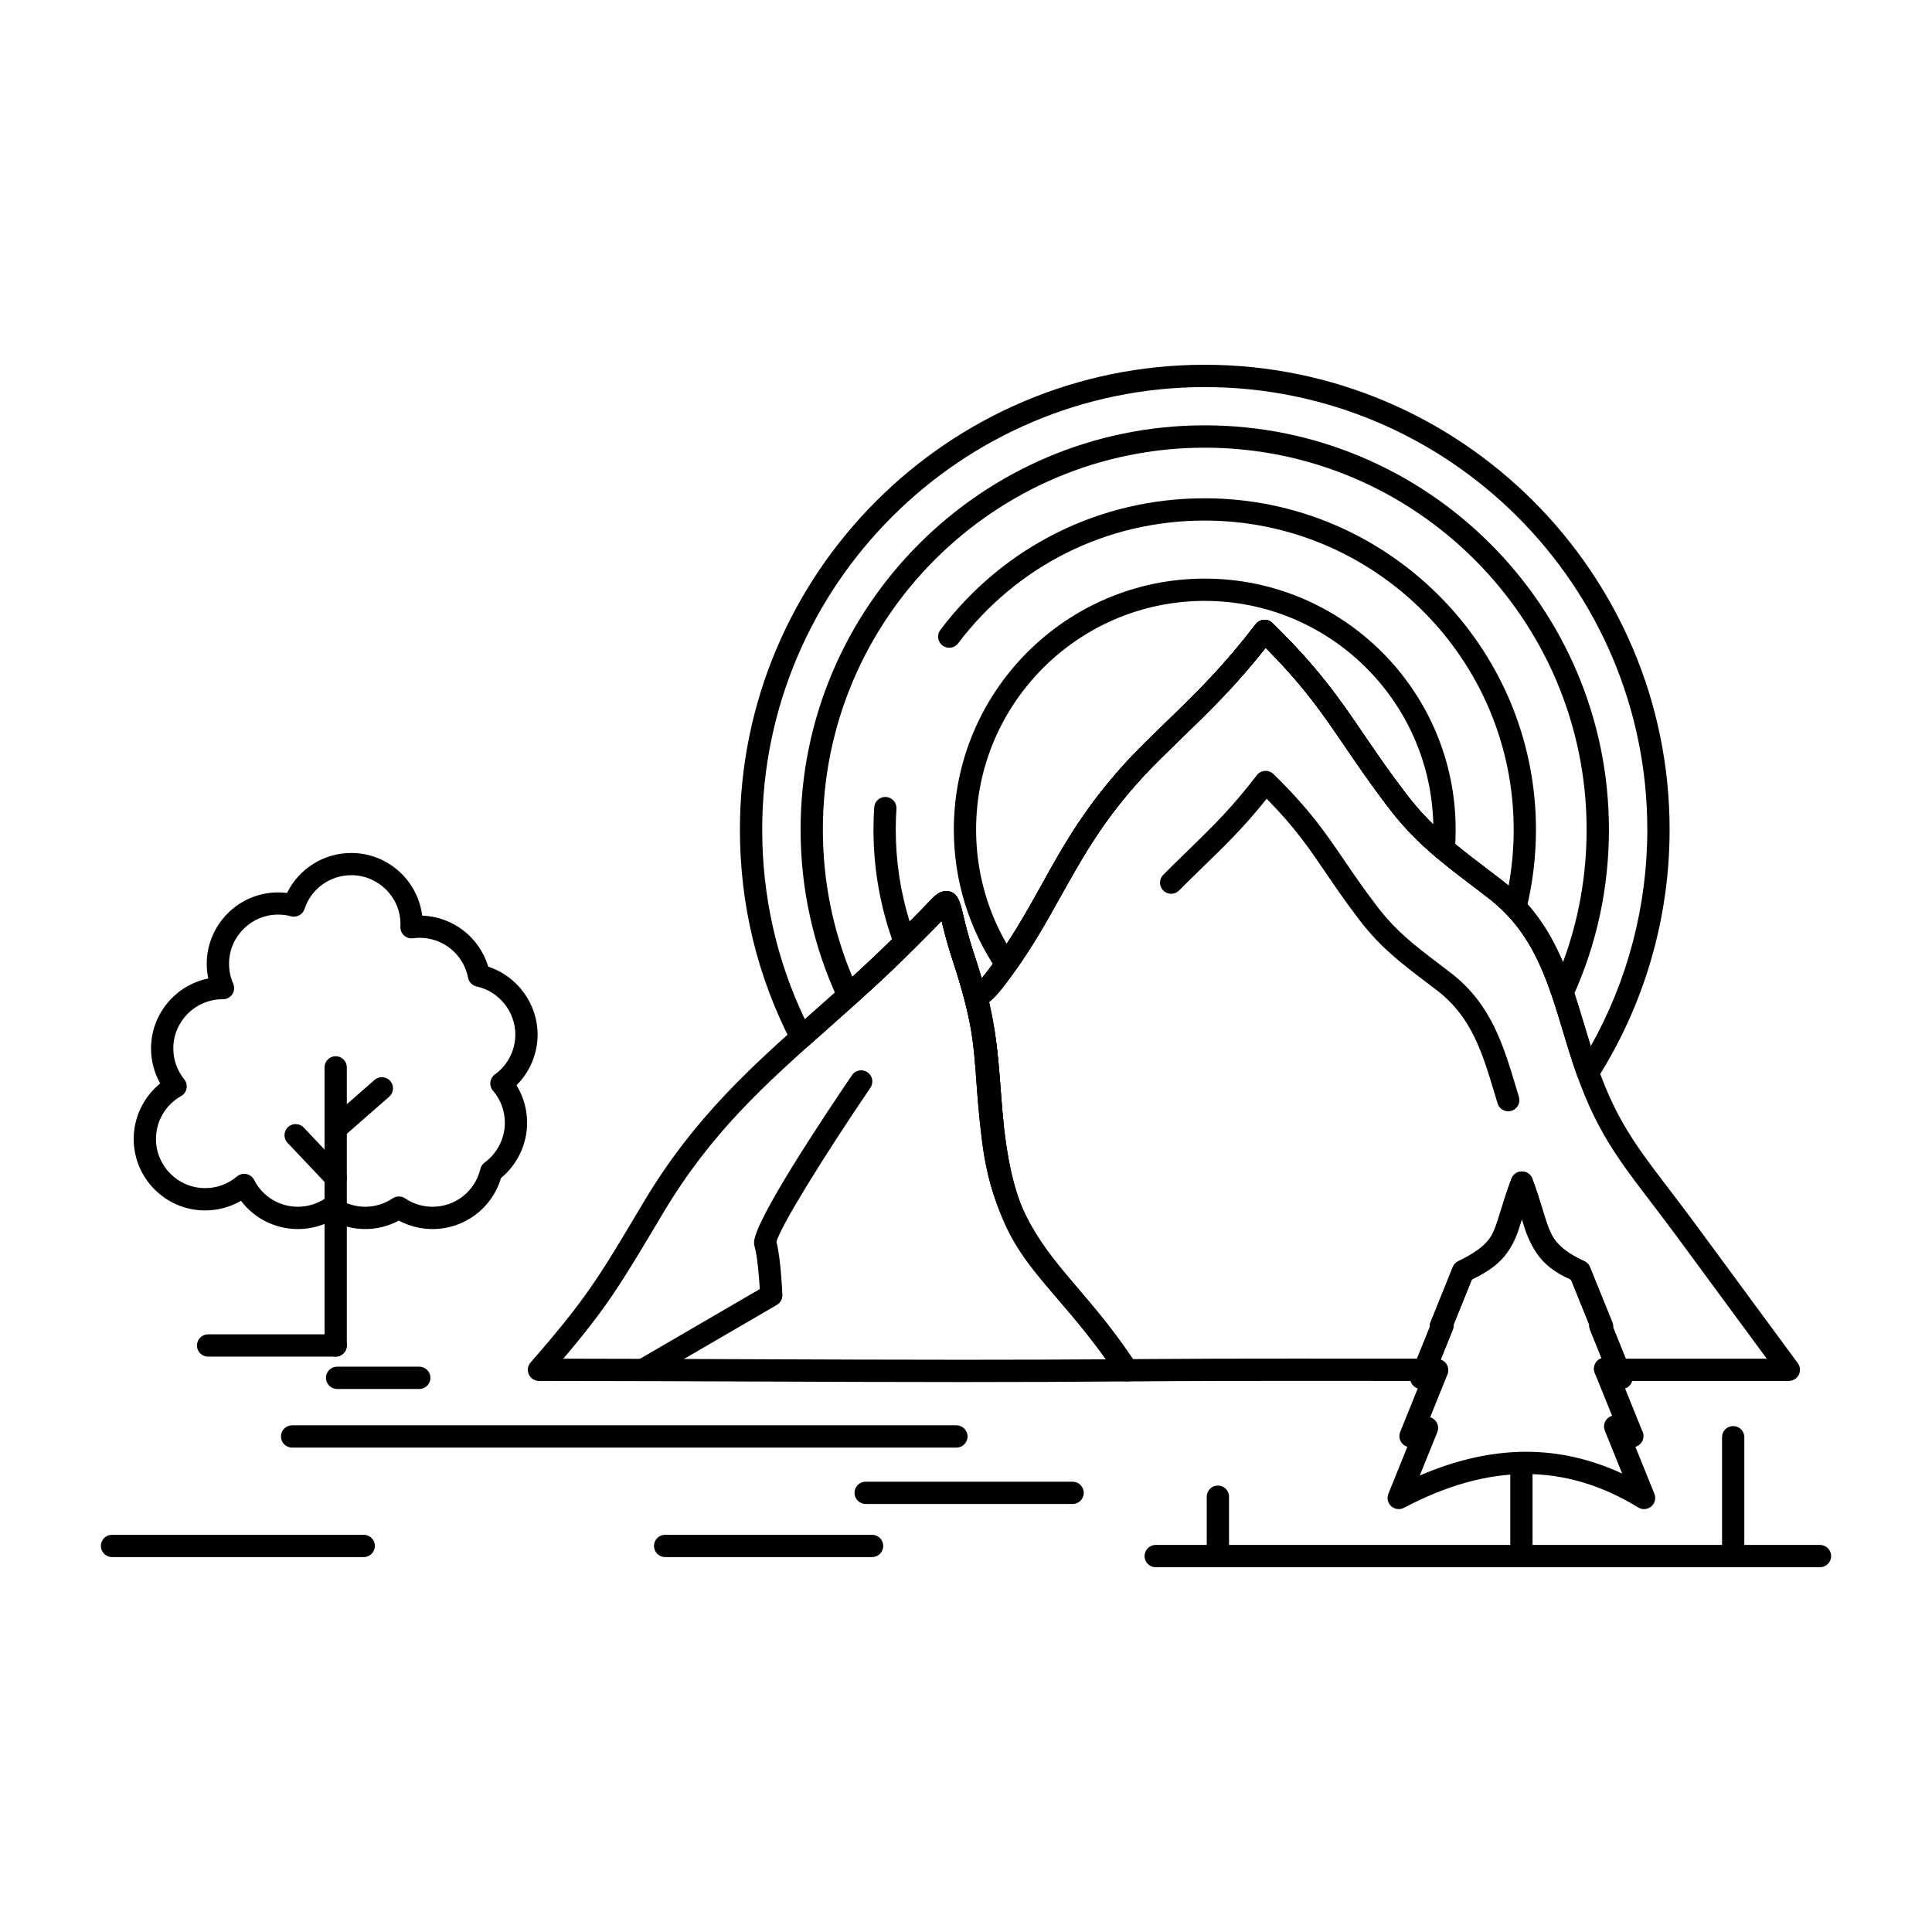 <?xml version="1.0" encoding="UTF-8"?>
<!-- Uploaded to: SVG Repo, www.svgrepo.com, Generator: SVG Repo Mixer Tools -->
<svg fill="#000000" width="800px" height="800px" version="1.1" viewBox="144 144 512 512" xmlns="http://www.w3.org/2000/svg">
 <g>
  <path d="m442.69 510.09c-0.98 0-1.895-0.484-2.445-1.297-6.207-9.164-11.512-15.348-16.195-20.797-11.414-13.289-18.301-21.312-20.57-52.461l-0.043-0.562c-0.414-5.606-0.84-11.402-1.695-16.977-0.246-1.613 0.859-3.117 2.473-3.363 1.613-0.246 3.117 0.859 3.363 2.473 0.887 5.805 1.344 11.984 1.742 17.438l0.043 0.566c2.129 29.211 8.18 36.254 19.164 49.043 4.559 5.309 9.699 11.297 15.711 20.023 15.16-0.113 29.824-0.133 42.242-0.133 5.844 0 11.684 0.004 17.523 0.008 5.176 0.004 10.348 0.008 15.52 0.008l3.367-8.336c-0.027-0.434 0.039-0.879 0.207-1.301l5.91-14.641c0.27-0.668 0.773-1.211 1.414-1.535 8.754-4.375 9.523-6.996 11.574-13.988 0.66-2.25 1.406-4.801 2.551-7.887 0.43-1.16 1.535-1.926 2.769-1.926h0.004c1.238 0.004 2.344 0.777 2.769 1.938 1.043 2.848 1.766 5.316 2.402 7.5 2.086 7.129 3.035 10.383 11.387 14.344 0.668 0.316 1.195 0.875 1.473 1.562l1.305 3.231c1.535 3.797 3.074 7.606 4.621 11.398 0.176 0.43 0.242 0.883 0.211 1.324l3.348 8.32h37.371c-7.914-10.742-15.824-21.484-23.738-32.246-2.57-3.488-4.941-6.598-7.035-9.34-9.938-13.02-15.934-20.879-22.16-41.578-0.324-1.066-0.648-2.137-0.965-3.199-4.25-14.125-7.922-26.328-19.617-35.52-1.559-1.207-3.078-2.363-4.559-3.488-8.168-6.211-15.223-11.57-22.191-20.73-4.805-6.289-8.387-11.551-11.551-16.195-5.992-8.797-10.805-15.871-20.98-26.109-7.914 10.004-14.074 15.988-22.348 24.031-1.672 1.625-3.434 3.336-5.316 5.184l-2.856 2.875c-10.578 11.02-16.457 20.766-21.133 29.031-0.801 1.418-2.606 1.918-4.023 1.117-1.418-0.805-1.918-2.606-1.117-4.023 4.852-8.582 10.961-18.703 22.047-30.25l2.918-2.938c1.914-1.883 3.684-3.602 5.363-5.231 8.801-8.555 15.156-14.73 23.84-26.031 0.512-0.668 1.289-1.086 2.129-1.145 0.84-0.062 1.668 0.242 2.273 0.832 12.238 11.938 17.73 20 24.086 29.336 3.273 4.805 6.656 9.773 11.367 15.938 6.488 8.523 12.922 13.414 21.07 19.609 1.496 1.137 3.031 2.305 4.617 3.535 13.184 10.355 17.289 24.012 21.641 38.473 0.316 1.055 0.637 2.117 0.965 3.188 5.918 19.68 11.348 26.793 21.203 39.707 2.109 2.762 4.496 5.891 7.098 9.418 9.07 12.332 18.137 24.641 27.203 36.949 0.66 0.895 0.758 2.09 0.258 3.082-0.504 0.992-1.52 1.621-2.637 1.621h-45.207c-0.523 0-1.023-0.141-1.461-0.387-0.434 0.246-0.934 0.387-1.461 0.387h-0.445c-1.223 0-2.316-0.754-2.754-1.891l-0.105-0.273c-0.438-1.137-0.133-2.426 0.77-3.246 0.309-0.277 0.664-0.484 1.043-0.613l-3.043-7.562c-0.168-0.418-0.234-0.859-0.207-1.293-1.336-3.281-2.668-6.574-3.992-9.859l-0.883-2.18c-9.059-4.57-11.07-9.449-12.996-15.891-1.957 6.586-3.68 10.867-13.23 15.863l-4.887 12.105c0.027 0.434-0.039 0.879-0.207 1.301l-4.723 11.691c-0.449 1.117-1.535 1.848-2.738 1.848-5.84 0-11.676-0.004-17.516-0.008-5.84-0.004-11.68-0.008-17.52-0.008-12.836 0-28.074 0.02-43.77 0.145-0.02-0.004-0.027-0.004-0.035-0.004z"/>
  <path d="m399.07 510.26c-18.715 0-37.766-0.074-56.188-0.148-18.387-0.07-37.402-0.148-56.051-0.148-1.156 0-2.211-0.676-2.688-1.73-0.48-1.055-0.297-2.289 0.465-3.164 14.586-16.695 18.098-22.582 28.516-40.074l1.402-2.356c13.395-22.484 28.781-36.129 45.074-50.574 7.481-6.633 15.215-13.492 23.219-21.574l4.961-5c0.664-0.68 1.25-1.297 1.762-1.836 2.144-2.262 3.324-3.508 5.18-3.508 3.023 0 3.684 2.781 4.523 6.305 0.539 2.262 1.273 5.363 2.641 9.594 5.504 16.57 5.984 23.289 6.707 33.457 0.316 4.445 0.676 9.484 1.543 16.355 2.477 19.496 10.164 28.531 19.898 39.969 4.289 5.039 8.723 10.25 13.238 16.922l1.859 2.727c0.613 0.898 0.684 2.066 0.18 3.031-0.504 0.965-1.5 1.578-2.59 1.586-13.238 0.109-27.516 0.168-43.652 0.168zm-105.79-6.199c16.578 0.016 33.352 0.082 49.633 0.145 18.414 0.074 37.457 0.148 56.164 0.148 13.887 0 26.398-0.043 38.047-0.125-3.914-5.562-7.805-10.137-11.582-14.574-9.961-11.703-18.562-21.809-21.258-43.051-0.887-7.031-1.254-12.156-1.578-16.676-0.691-9.723-1.152-16.148-6.43-32.039-1.402-4.348-2.195-7.644-2.727-9.867-0.461 0.484-0.973 1.023-1.555 1.617l-4.973 5.016c-8.137 8.215-15.945 15.141-23.492 21.836-16.629 14.746-30.992 27.484-43.918 49.18l-1.402 2.356c-9.555 16.012-13.414 22.488-24.93 36.035z"/>
  <path d="m543.7 438.51c-1.266 0-2.438-0.82-2.824-2.098l-0.738-2.449c-3.258-10.852-6.07-20.223-14.977-27.23-1.18-0.914-2.344-1.797-3.473-2.656-6.387-4.856-11.902-9.047-17.383-16.215-3.738-4.891-6.523-8.98-8.98-12.59-4.512-6.629-8.16-11.988-15.645-19.594-5.969 7.473-10.699 12.07-17 18.195-1.266 1.23-2.598 2.527-4.019 3.922l-2.207 2.207c-1.152 1.152-3.019 1.152-4.176 0-1.152-1.152-1.152-3.023 0-4.176l2.227-2.227c1.449-1.422 2.789-2.727 4.062-3.961 6.832-6.641 11.77-11.441 18.504-20.199 0.512-0.668 1.289-1.086 2.129-1.145 0.844-0.059 1.668 0.242 2.273 0.832 9.527 9.297 13.793 15.566 18.734 22.82 2.531 3.719 5.148 7.562 8.793 12.328 4.996 6.535 9.969 10.312 16.262 15.098 1.145 0.871 2.32 1.766 3.535 2.703 10.395 8.18 13.602 18.867 17 30.188l0.73 2.434c0.473 1.562-0.406 3.211-1.965 3.684-0.293 0.086-0.582 0.129-0.863 0.129z"/>
  <path d="m258.63 469.71c-3.137 0-6.184-0.77-8.926-2.242-2.754 1.473-5.801 2.242-8.914 2.242-3.133 0-6.18-0.77-8.918-2.238-2.738 1.469-5.785 2.238-8.918 2.238-6.023 0-11.551-2.801-15.086-7.484-2.867 1.66-6.148 2.551-9.512 2.551-10.434 0-18.926-8.488-18.926-18.922 0-5.766 2.629-11.168 7.023-14.727-1.578-2.82-2.43-6.016-2.43-9.254 0-9.152 6.523-16.809 15.164-18.566-0.266-1.262-0.398-2.555-0.398-3.867 0-10.445 8.488-18.945 18.926-18.945 0.797 0 1.582 0.047 2.359 0.145 3.144-6.426 9.695-10.59 17.023-10.59 9.648 0 17.633 7.258 18.785 16.598 8.156 0.277 15.195 5.781 17.5 13.516 7.684 2.512 13.086 9.809 13.086 18.023 0 5.059-2.047 9.891-5.59 13.414 1.828 2.965 2.812 6.41 2.812 9.953 0 5.652-2.57 11.051-6.926 14.645-2.375 8.004-9.688 13.512-18.137 13.512zm-8.922-8.637c0.578 0 1.152 0.168 1.652 0.504 2.156 1.457 4.672 2.227 7.266 2.227 6.062 0 11.273-4.121 12.676-10.02 0.164-0.68 0.559-1.281 1.125-1.695 3.359-2.465 5.363-6.406 5.363-10.547 0-3.137-1.113-6.148-3.137-8.492-0.543-0.629-0.797-1.453-0.699-2.273 0.098-0.824 0.535-1.566 1.207-2.051 3.387-2.438 5.406-6.383 5.406-10.551 0-6.094-4.316-11.457-10.258-12.75-1.152-0.25-2.047-1.168-2.269-2.328-1.18-6.125-6.562-10.57-12.801-10.57-0.52 0-1.086 0.039-1.84 0.129-0.848 0.102-1.707-0.176-2.34-0.758-0.633-0.578-0.98-1.406-0.957-2.266l0.023-0.762c0-7.09-5.844-12.934-13.023-12.934-5.66 0-10.648 3.602-12.406 8.961-0.492 1.496-2.07 2.344-3.586 1.926-1.078-0.297-2.219-0.445-3.394-0.445-7.18 0-13.02 5.852-13.02 13.043 0 1.82 0.371 3.586 1.105 5.246 0.402 0.914 0.316 1.969-0.227 2.805-0.547 0.836-1.477 1.34-2.473 1.34h-0.129c-7.191 0-13.043 5.848-13.043 13.043 0 3.004 1.004 5.832 2.906 8.188 0.547 0.676 0.766 1.559 0.602 2.414-0.164 0.852-0.695 1.59-1.457 2.016-4.102 2.297-6.648 6.656-6.648 11.367 0 7.18 5.84 13.02 13.02 13.02 3.144 0 6.066-1.07 8.449-3.09 0.688-0.582 1.609-0.82 2.492-0.641 0.887 0.18 1.641 0.75 2.051 1.559 2.231 4.387 6.676 7.113 11.605 7.113 2.598 0 5.109-0.77 7.269-2.227 0.996-0.676 2.305-0.676 3.305 0 2.156 1.457 4.668 2.227 7.266 2.227 2.578 0 5.094-0.773 7.277-2.234 0.496-0.328 1.07-0.492 1.641-0.492z"/>
  <path d="m232.96 503.52c-1.629 0-2.953-1.32-2.953-2.953v-73.703c0-1.629 1.32-2.953 2.953-2.953 1.629 0 2.953 1.324 2.953 2.953v73.703c-0.004 1.633-1.324 2.953-2.953 2.953z"/>
  <path d="m232.96 503.52h-33.812c-1.629 0-2.953-1.32-2.953-2.953 0-1.629 1.32-2.953 2.953-2.953h33.812c1.629 0 2.953 1.32 2.953 2.953-0.004 1.633-1.324 2.953-2.953 2.953z"/>
  <path d="m255.11 512.09h-21.777c-1.629 0-2.953-1.324-2.953-2.953 0-1.629 1.32-2.953 2.953-2.953h21.777c1.629 0 2.953 1.32 2.953 2.953 0 1.629-1.32 2.953-2.953 2.953z"/>
  <path d="m232.96 446.09c-0.82 0-1.637-0.34-2.223-1.008-1.074-1.227-0.949-3.094 0.277-4.164l12.242-10.723c1.227-1.078 3.09-0.953 4.164 0.273 1.074 1.227 0.949 3.094-0.277 4.164l-12.242 10.723c-0.559 0.492-1.25 0.734-1.941 0.734z"/>
  <path d="m232.96 459c-0.781 0-1.562-0.309-2.144-0.922l-10.613-11.207c-1.121-1.184-1.07-3.055 0.113-4.172 1.184-1.125 3.051-1.07 4.172 0.113l10.613 11.207c1.121 1.184 1.07 3.051-0.113 4.172-0.57 0.539-1.301 0.809-2.027 0.809z"/>
  <path d="m514.67 543.93c-0.719 0-1.426-0.262-1.98-0.762-0.922-0.832-1.223-2.148-0.758-3.297l5.035-12.461c-0.414-0.121-0.805-0.336-1.141-0.637-0.922-0.832-1.227-2.148-0.758-3.301l4.648-11.516c-0.391-0.129-0.754-0.34-1.07-0.625-0.906-0.832-1.203-2.141-0.738-3.281l4.981-12.324c-0.027-0.434 0.039-0.879 0.211-1.301l5.91-14.641c0.289-0.711 0.84-1.281 1.539-1.59 8.141-3.609 8.879-6.027 11.086-13.203 0.719-2.332 1.609-5.238 2.93-8.66 0.441-1.137 1.535-1.887 2.754-1.887h0.004c1.219 0.004 2.316 0.754 2.75 1.895 1.199 3.121 2.027 5.824 2.758 8.211 2.219 7.246 3.227 10.555 10.879 13.602 0.75 0.301 1.344 0.887 1.645 1.637l1.305 3.231c1.535 3.797 3.074 7.606 4.621 11.398 0.18 0.441 0.246 0.906 0.207 1.363l4.965 12.273c0.477 1.184 0.145 2.539-0.832 3.363-0.289 0.242-0.613 0.426-0.961 0.539l4.531 11.215c0.227 0.418 0.355 0.898 0.355 1.406 0 1.352-0.91 2.488-2.148 2.844l5.027 12.449c0.477 1.18 0.145 2.535-0.832 3.359-0.977 0.824-2.367 0.926-3.453 0.262-9.555-5.875-19.555-8.855-29.715-8.855-10.352 0-20.945 2.93-32.379 8.953-0.434 0.227-0.906 0.34-1.375 0.34zm8.332-24.344c0.441 0.133 0.852 0.363 1.199 0.695 0.879 0.836 1.156 2.121 0.703 3.246l-4.648 11.5c9.691-4.18 19.137-6.293 28.168-6.293 8.672 0 17.207 1.938 25.465 5.773l-4.59-11.363c-0.461-1.141-0.164-2.449 0.742-3.281 0.344-0.316 0.746-0.535 1.176-0.66l-4.586-11.352c-0.461-1.137-0.168-2.441 0.734-3.273 0.309-0.285 0.672-0.496 1.055-0.625l-3.059-7.559c-0.176-0.434-0.242-0.895-0.207-1.34-1.332-3.266-2.656-6.543-3.977-9.816l-0.84-2.086c-9.078-3.977-10.836-9.285-13.039-16.484-0.008 0.023-0.016 0.047-0.02 0.066-2.246 7.316-3.633 11.836-13.234 16.363l-4.859 12.035c0.027 0.434-0.039 0.879-0.207 1.301l-3.18 7.871c0.406 0.137 0.789 0.359 1.109 0.668 0.871 0.836 1.148 2.117 0.695 3.238z"/>
  <path d="m547.19 559.33c-1.629 0-2.953-1.32-2.953-2.953v-24.637c0-1.629 1.32-2.953 2.953-2.953 1.629 0 2.953 1.324 2.953 2.953v24.637c-0.004 1.629-1.324 2.953-2.953 2.953z"/>
  <path d="m397.46 527.63h-176.05c-1.629 0-2.953-1.32-2.953-2.953 0-1.629 1.32-2.953 2.953-2.953h176.05c1.629 0 2.953 1.324 2.953 2.953-0.004 1.633-1.324 2.953-2.953 2.953z"/>
  <path d="m626.32 559.33h-176.05c-1.629 0-2.953-1.32-2.953-2.953 0-1.629 1.32-2.953 2.953-2.953h176.05c1.629 0 2.953 1.32 2.953 2.953-0.004 1.629-1.324 2.953-2.953 2.953z"/>
  <path d="m375.11 556.64h-54.848c-1.629 0-2.953-1.32-2.953-2.953 0-1.629 1.32-2.953 2.953-2.953h54.848c1.629 0 2.953 1.324 2.953 2.953 0 1.633-1.32 2.953-2.953 2.953z"/>
  <path d="m603.31 559.33c-1.629 0-2.953-1.32-2.953-2.953v-31.504c0-1.629 1.32-2.953 2.953-2.953 1.629 0 2.953 1.32 2.953 2.953v31.504c0 1.629-1.324 2.953-2.953 2.953z"/>
  <path d="m466.75 559.33c-1.629 0-2.953-1.32-2.953-2.953v-15.738c0-1.629 1.32-2.953 2.953-2.953 1.629 0 2.953 1.324 2.953 2.953v15.738c0 1.629-1.32 2.953-2.953 2.953z"/>
  <path d="m240.39 556.64h-66.707c-1.629 0-2.953-1.32-2.953-2.953 0-1.629 1.32-2.953 2.953-2.953h66.711c1.629 0 2.953 1.324 2.953 2.953-0.004 1.633-1.324 2.953-2.957 2.953z"/>
  <path d="m411.42 466.24c-1.176 0-2.289-0.711-2.746-1.867-2.129-5.391-3.566-11.191-4.398-17.742-0.891-7.039-1.254-12.168-1.578-16.691-0.691-9.727-1.152-16.156-6.43-32.047-1.398-4.34-2.191-7.633-2.723-9.855-0.461 0.484-0.973 1.027-1.555 1.621l-4.981 5c-8.07 8.156-15.82 15.031-23.316 21.68-1.805 1.602-3.594 3.184-5.363 4.769-0.68 0.605-1.605 0.867-2.504 0.703-0.898-0.164-1.668-0.738-2.09-1.547-9.062-17.555-13.652-36.535-13.652-56.414 0-67.918 55.254-123.18 123.18-123.18 67.93 0 123.2 55.254 123.2 123.18 0 23.445-6.629 46.27-19.168 66.008-0.605 0.957-1.711 1.477-2.82 1.352-1.121-0.125-2.07-0.883-2.449-1.945-0.879-2.477-1.773-5.207-2.731-8.348-0.328-1.082-0.652-2.152-0.973-3.215-4.25-14.125-7.922-26.32-19.617-35.512-1.559-1.207-3.082-2.367-4.566-3.492-8.168-6.207-15.219-11.566-22.188-20.727-4.801-6.285-8.383-11.543-11.543-16.184-5.992-8.797-10.809-15.867-20.988-26.121-7.914 10-14.07 15.98-22.344 24.023-1.672 1.625-3.434 3.34-5.32 5.188l-2.856 2.875c-10.914 11.371-16.699 21.066-22.609 31.66-0.797 1.422-2.594 1.934-4.016 1.141-1.422-0.797-1.934-2.594-1.141-4.016 6.113-10.957 12.102-20.992 23.539-32.906l2.914-2.938c1.918-1.887 3.688-3.606 5.367-5.238 8.797-8.551 15.156-14.73 23.836-26.027 0.512-0.668 1.289-1.086 2.133-1.145 0.848-0.062 1.668 0.242 2.273 0.832 12.242 11.953 17.734 20.012 24.09 29.348 3.269 4.801 6.656 9.766 11.359 15.93 6.488 8.523 12.922 13.414 21.066 19.605 1.496 1.137 3.035 2.305 4.621 3.539 13.18 10.355 17.289 24.008 21.637 38.465 0.316 1.059 0.637 2.121 0.965 3.195 0.215 0.703 0.426 1.383 0.633 2.047 9.824-17.488 14.988-37.195 14.988-57.391 0-64.664-52.617-117.27-117.29-117.27-64.664 0-117.27 52.609-117.27 117.27 0 17.641 3.797 34.535 11.297 50.281 0.824-0.734 1.656-1.469 2.488-2.207 7.426-6.586 15.102-13.395 23.043-21.422l4.965-4.984c0.66-0.676 1.246-1.301 1.758-1.84 2.141-2.266 3.32-3.512 5.176-3.512 3.019 0 3.684 2.781 4.519 6.305 0.539 2.262 1.273 5.363 2.637 9.59 3.488 10.496 4.957 17.039 5.754 23.016 0.195 0.332 0.328 0.711 0.379 1.117 0.609 4.824 0.965 9.645 1.312 14.305l0.047 0.617c0.852 11.77 2.387 20.402 4.832 27.18 0.547 1.516-0.227 3.191-1.734 3.762-0.336 0.121-0.691 0.18-1.035 0.18z"/>
  <path d="m407.04 445.2c-1.488 0-2.766-1.121-2.93-2.633-0.242-2.231-0.457-4.598-0.633-7.035l-0.039-0.543c-0.453-6.152-0.957-12.984-2.059-19.215-0.223-0.32-0.383-0.691-0.465-1.098-0.941-4.738-2.418-10.078-4.648-16.793-1.398-4.34-2.191-7.633-2.723-9.855-0.461 0.484-0.973 1.027-1.555 1.621l-4.981 5c-5.852 5.922-11.469 11.078-16.191 15.34-0.695 0.629-1.645 0.887-2.562 0.703-0.918-0.188-1.695-0.797-2.09-1.648-6.637-14.242-10-29.453-10-45.207 0-59.066 48.043-107.12 107.1-107.12 59.062 0 107.12 48.055 107.12 107.12 0 15.488-3.231 30.434-9.609 44.418-0.5 1.102-1.641 1.797-2.832 1.723-1.211-0.062-2.258-0.852-2.648-1.996-3.082-9.062-7.227-18.461-16.59-25.809-1.562-1.211-3.086-2.367-4.566-3.492-8.168-6.207-15.219-11.566-22.188-20.727-4.801-6.285-8.383-11.543-11.543-16.184-5.992-8.797-10.809-15.867-20.988-26.121-7.914 10-14.07 15.98-22.344 24.023-1.672 1.625-3.434 3.34-5.32 5.188l-2.856 2.875c-11.891 12.387-17.629 22.703-23.703 33.629-4.293 7.719-8.73 15.699-15.484 24.402-1.586 2.047-2.797 3.113-3.519 3.746-0.02 0.02-0.035 0.031-0.055 0.051 0.043 0.23 0.109 0.562 0.223 1.035 1.766 7.606 2.406 16.289 2.973 23.949l0.039 0.547c0.172 2.371 0.375 4.664 0.613 6.824 0.18 1.621-0.992 3.078-2.613 3.258-0.109 0.02-0.219 0.023-0.328 0.023zm-12.32-65.043c3.019 0 3.684 2.781 4.519 6.305 0.539 2.262 1.273 5.363 2.637 9.59 0.855 2.578 1.605 4.965 2.262 7.207 0.273-0.316 0.574-0.676 0.898-1.094 6.481-8.348 10.805-16.129 14.992-23.652 5.988-10.773 12.184-21.91 24.637-34.883l2.914-2.938c1.918-1.887 3.688-3.606 5.367-5.238 8.797-8.551 15.156-14.73 23.836-26.027 0.512-0.668 1.289-1.086 2.133-1.145 0.848-0.062 1.668 0.242 2.273 0.832 12.242 11.953 17.734 20.012 24.09 29.348 3.269 4.801 6.656 9.766 11.359 15.93 6.488 8.523 12.922 13.414 21.066 19.605 1.496 1.137 3.035 2.305 4.621 3.539 8.082 6.34 12.664 13.859 15.883 21.473 4.16-11.211 6.262-23.004 6.262-35.156 0-55.809-45.406-101.21-101.21-101.21-55.797 0-101.19 45.406-101.19 101.21 0 13.535 2.629 26.645 7.816 39.023 3.957-3.613 8.379-7.762 12.934-12.371l4.965-4.988c0.66-0.676 1.246-1.301 1.758-1.84 2.148-2.273 3.328-3.519 5.18-3.519z"/>
  <path d="m405.68 429.08c-0.734 0-1.461-0.273-2.019-0.797l-0.316-0.297c-0.539-0.504-0.867-1.188-0.926-1.922-0.574-7.195-1.387-13.844-6.152-28.176-1.398-4.34-2.191-7.633-2.723-9.855-0.461 0.484-0.973 1.027-1.555 1.621l-6.086 6.109c-0.711 0.711-1.73 1.012-2.715 0.797-0.98-0.211-1.785-0.91-2.137-1.852-3.695-9.871-5.57-20.254-5.57-30.863 0-1.961 0.066-3.941 0.195-5.891 0.109-1.625 1.5-2.859 3.141-2.75 1.625 0.109 2.859 1.516 2.75 3.141-0.121 1.82-0.184 3.668-0.184 5.5 0 8.332 1.238 16.516 3.688 24.387l2.711-2.723c0.66-0.676 1.246-1.301 1.758-1.84 2.141-2.266 3.32-3.512 5.176-3.512 3.019 0 3.684 2.781 4.519 6.305 0.539 2.262 1.273 5.363 2.637 9.59 0.871 2.625 1.621 5.004 2.266 7.199 0.273-0.312 0.574-0.676 0.895-1.09 6.481-8.348 10.805-16.129 14.992-23.652 5.992-10.773 12.184-21.91 24.637-34.883l2.914-2.938c1.918-1.887 3.688-3.606 5.367-5.238 8.797-8.551 15.156-14.73 23.836-26.027 0.512-0.668 1.289-1.086 2.133-1.145 0.848-0.062 1.668 0.242 2.273 0.832 12.242 11.953 17.734 20.012 24.09 29.348 3.273 4.801 6.656 9.766 11.359 15.93 6.488 8.523 12.922 13.414 21.066 19.605 1.496 1.137 3.035 2.305 4.621 3.539 0.512 0.402 1.004 0.801 1.48 1.207 0.891-4.879 1.344-9.867 1.344-14.887 0-45.156-36.738-81.895-81.895-81.895-25.887 0-49.699 11.859-65.336 32.539-0.984 1.301-2.836 1.559-4.137 0.574-1.301-0.984-1.559-2.836-0.574-4.137 16.766-22.168 42.297-34.883 70.047-34.883 48.41 0 87.797 39.383 87.797 87.797 0 7.242-0.879 14.426-2.606 21.352-0.262 1.051-1.078 1.871-2.121 2.141-1.047 0.273-2.16-0.051-2.894-0.84-1.41-1.508-2.957-2.918-4.734-4.316-1.559-1.207-3.082-2.363-4.562-3.492-8.168-6.207-15.219-11.566-22.188-20.727-4.801-6.285-8.383-11.543-11.543-16.184-5.992-8.797-10.809-15.867-20.988-26.121-7.914 10-14.07 15.98-22.344 24.023-1.672 1.625-3.434 3.34-5.32 5.188l-2.852 2.875c-11.891 12.387-17.629 22.703-23.707 33.629-4.293 7.719-8.73 15.699-15.484 24.402-1.586 2.047-2.797 3.113-3.519 3.75-0.02 0.02-0.035 0.031-0.055 0.047 0.043 0.23 0.109 0.562 0.223 1.039 0.977 4.242 1.699 9.086 2.266 15.246 0.113 1.219-0.543 2.383-1.641 2.922-0.41 0.199-0.855 0.297-1.297 0.297z"/>
  <path d="m410.68 402.47h-0.031c-0.965-0.012-1.867-0.492-2.41-1.293-7.5-11.043-11.465-23.953-11.465-37.336 0-36.672 29.824-66.504 66.484-66.504 36.672 0 66.504 29.836 66.504 66.504 0 1.922-0.07 3.695-0.223 5.422-0.098 1.102-0.797 2.055-1.816 2.477-1.02 0.422-2.191 0.238-3.035-0.477-5.148-4.363-9.082-8.469-12.754-13.305-4.797-6.281-8.383-11.539-11.543-16.18-5.992-8.797-10.809-15.867-20.988-26.121-7.914 10-14.07 15.98-22.344 24.023-1.672 1.625-3.434 3.34-5.32 5.188l-2.852 2.875c-11.906 12.387-17.641 22.711-23.715 33.641-3.523 6.34-7.164 12.898-12.094 19.84-0.547 0.785-1.441 1.246-2.398 1.246zm52.578-99.227c-33.406 0-60.582 27.188-60.582 60.602 0 10.719 2.789 21.105 8.105 30.293 3.539-5.367 6.426-10.562 9.234-15.617 5.988-10.777 12.184-21.922 24.648-34.898l2.914-2.938c1.918-1.887 3.688-3.606 5.367-5.238 8.797-8.551 15.156-14.73 23.836-26.027 0.512-0.668 1.289-1.086 2.133-1.145 0.848-0.055 1.668 0.242 2.273 0.832 12.242 11.953 17.734 20.012 24.09 29.348 3.269 4.801 6.656 9.766 11.359 15.93 2.215 2.918 4.531 5.551 7.207 8.156-0.695-32.816-27.605-59.297-60.586-59.297z"/>
  <path d="m314.39 510.01c-1.016 0-2.008-0.527-2.555-1.469-0.82-1.41-0.344-3.219 1.066-4.039l32.449-18.883c-0.195-3.316-0.641-8.797-1.355-11.195-0.105-0.363-0.16-0.746-0.16-1.145 0-5.582 18.148-32.871 25.949-44.344 0.918-1.348 2.75-1.699 4.102-0.781 1.348 0.918 1.699 2.754 0.781 4.102-11.684 17.18-24.012 36.914-24.895 40.902 1.141 4.301 1.527 12.977 1.57 13.98 0.047 1.094-0.52 2.125-1.465 2.676l-34.004 19.785c-0.469 0.281-0.98 0.41-1.484 0.41z"/>
  <path d="m428.26 542.57h-54.852c-1.629 0-2.953-1.32-2.953-2.953 0-1.629 1.32-2.953 2.953-2.953h54.848c1.629 0 2.953 1.324 2.953 2.953 0 1.633-1.32 2.953-2.949 2.953z"/>
 </g>
</svg>